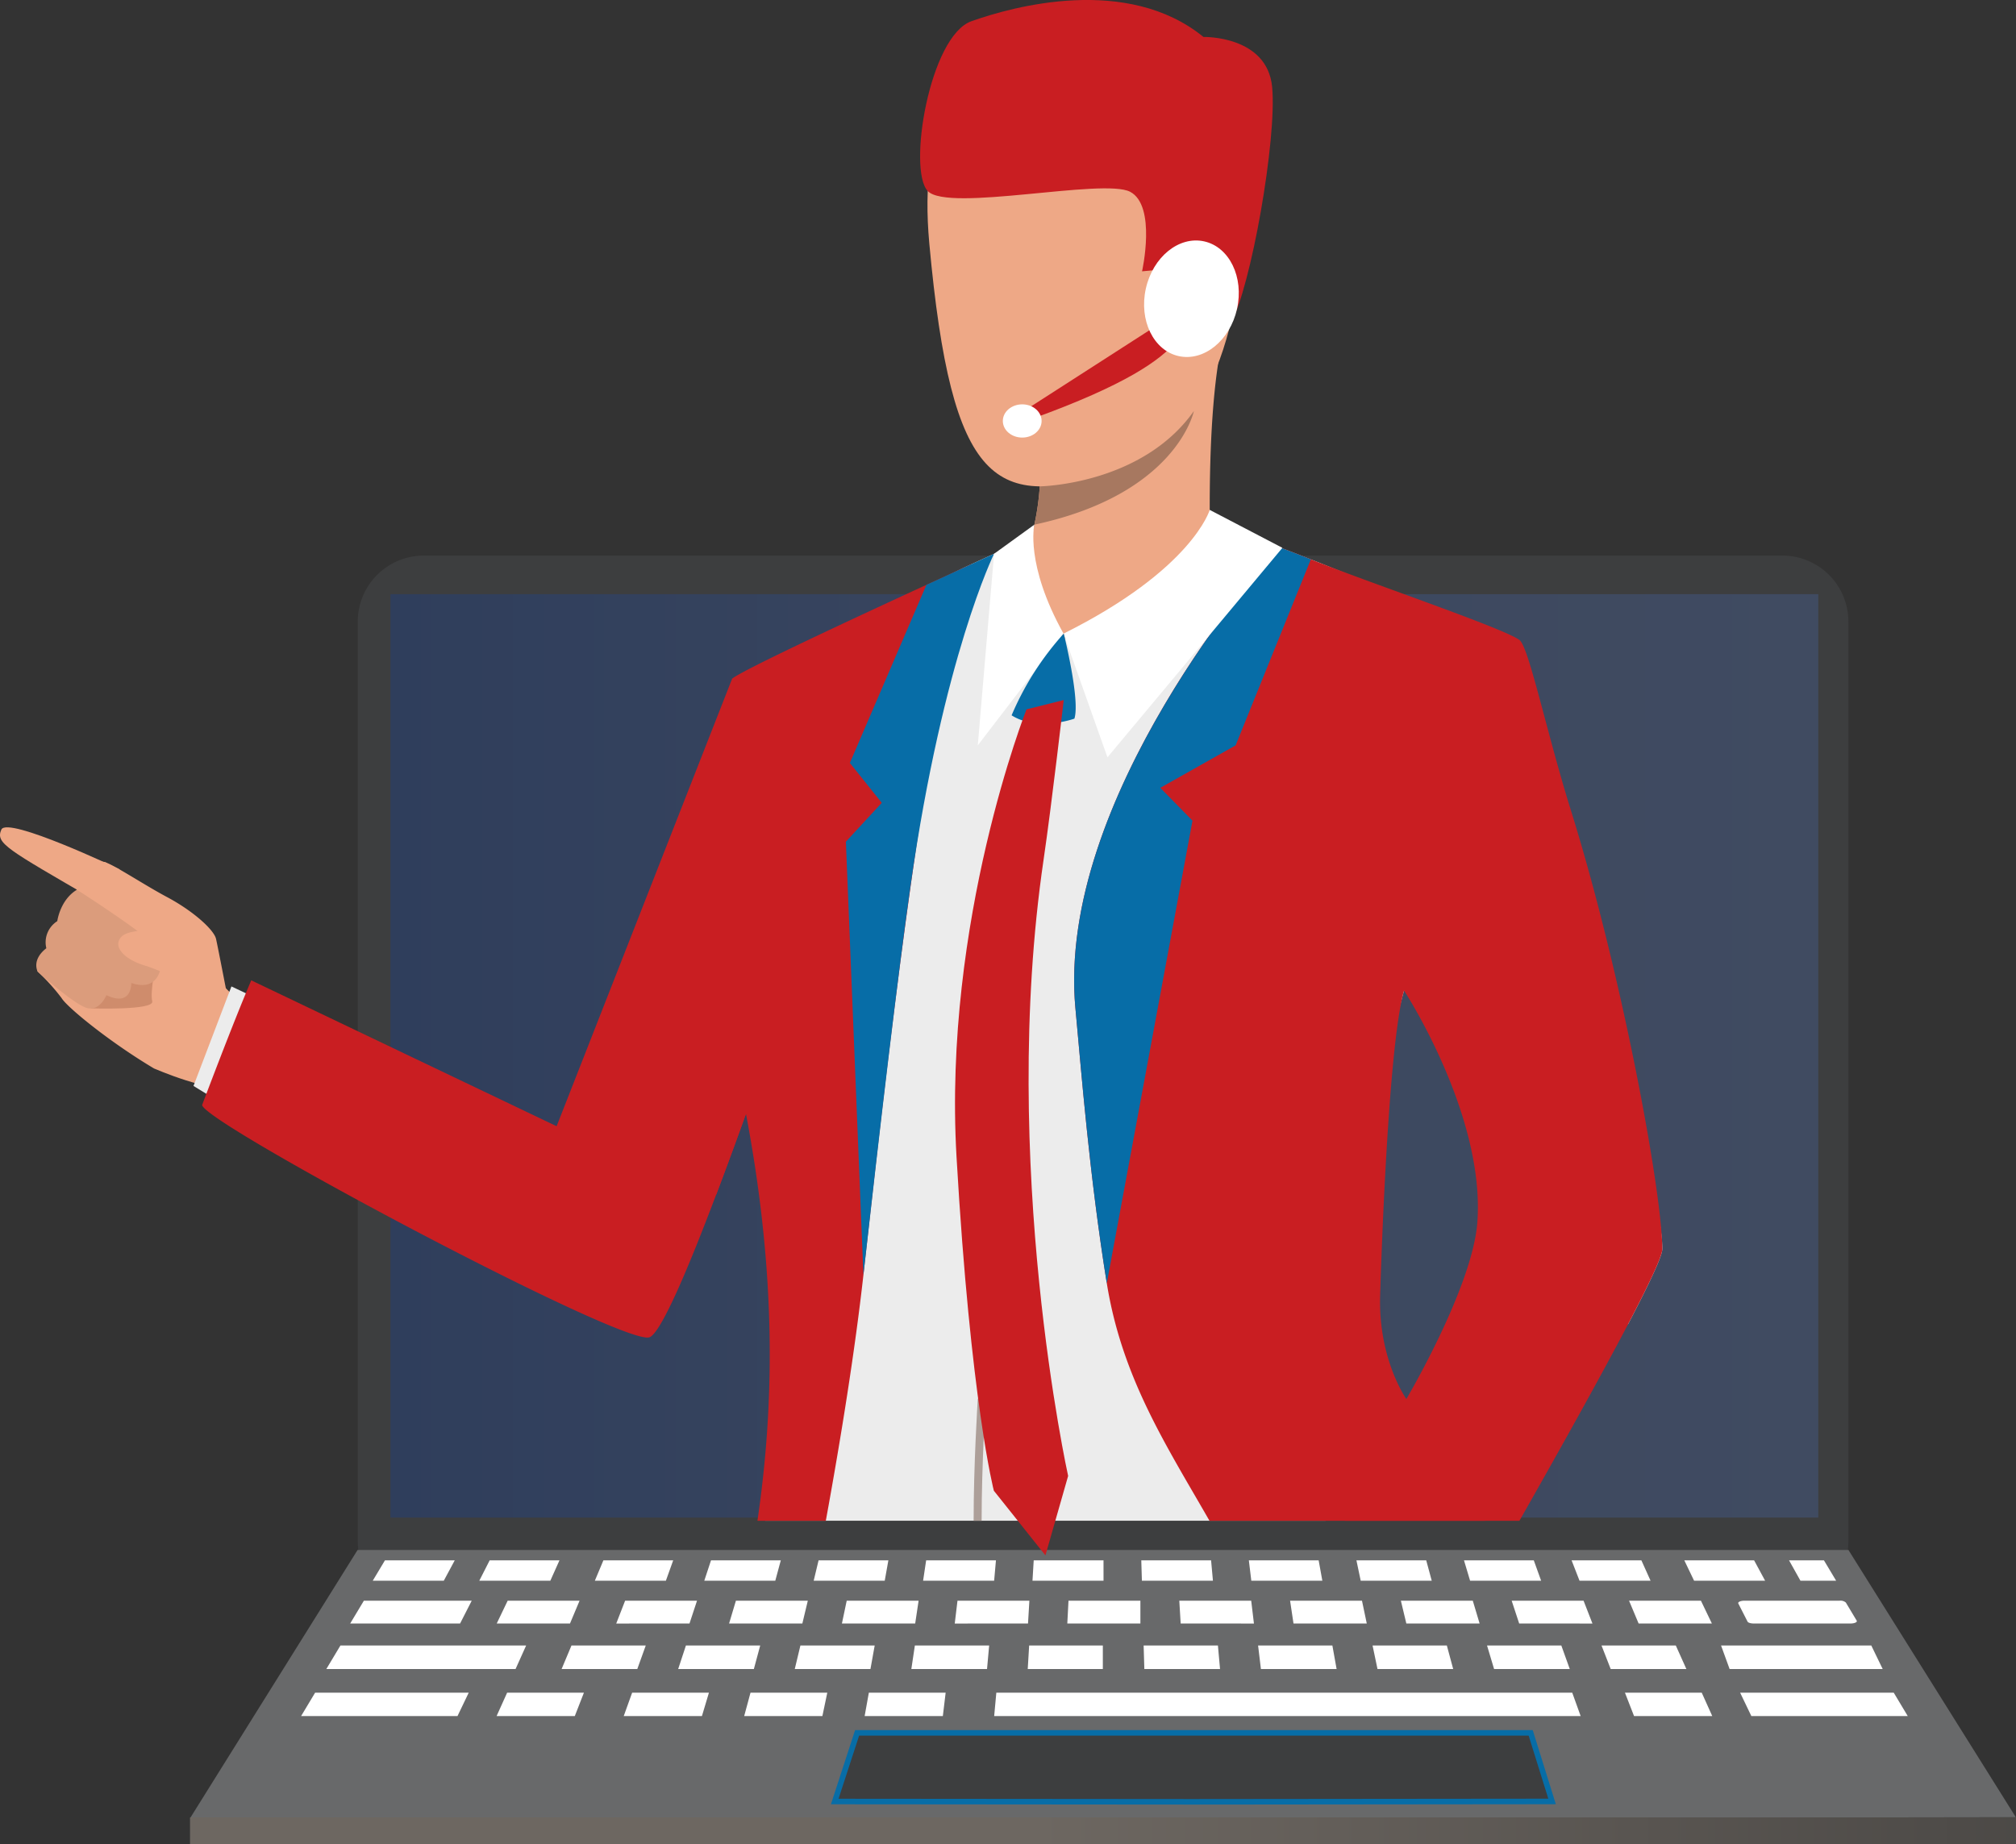 <svg xmlns="http://www.w3.org/2000/svg" xmlns:xlink="http://www.w3.org/1999/xlink" width="363.919" height="332.941" viewBox="0 0 363.919 332.941">
  <rect x="0" y="0" width="363.919" height="332.941" fill="#333333" stroke="none"/>
  <defs>
    <linearGradient id="linear-gradient" x1="1" y1="0.5" x2="0" y2="0.5" gradientUnits="objectBoundingBox">
      <stop offset="0" stop-color="#404b61"/>
      <stop offset="0.486" stop-color="#3b475f"/>
      <stop offset="1" stop-color="#2f3e5c"/>
    </linearGradient>
    <linearGradient id="linear-gradient-2" x1="1.463" y1="0.5" x2="0.463" y2="0.5" gradientUnits="objectBoundingBox">
      <stop offset="0" stop-color="#303030"/>
      <stop offset="1" stop-color="#6d6761"/>
    </linearGradient>
  </defs>
  <g id="Group_5470" data-name="Group 5470" transform="translate(-6951 16298)">
    <g id="Group_1100" data-name="Group 1100" transform="translate(6951 -16298)">
      <g id="Group_1067" data-name="Group 1067" transform="translate(64.58 100.305)">
        <path id="Rectangle_650" data-name="Rectangle 650" d="M11.923,0H257.16a11.924,11.924,0,0,1,11.924,11.924V177.9a11.924,11.924,0,0,1-11.924,11.924H11.923A11.923,11.923,0,0,1,0,177.9V11.923A11.923,11.923,0,0,1,11.923,0Z" transform="translate(0 0)" fill="#3d3e3f"/>
      </g>
      <g id="Group_1068" data-name="Group 1068" transform="translate(70.489 107.269)">
        <rect id="Rectangle_651" data-name="Rectangle 651" width="257.74" height="166.711" transform="translate(0 0)" fill="url(#linear-gradient)"/>
      </g>
      <g id="Group_1069" data-name="Group 1069" transform="translate(45.302 279.829)">
        <path id="Path_4171" data-name="Path 4171" d="M670.538,1560.779H939.661l30.214,48.246-165.238.249-164.254-.207Z" transform="translate(-651.291 -1560.779)" fill="#68696a"/>
        <path id="Path_4172" data-name="Path 4172" d="M715.543,1609.04H698.374c-.718,0-1.259.244-1.125.507l1.663,3.265c.1.2.575.347,1.125.347H717.5c.733,0,1.277-.254,1.117-.52l-1.956-3.264A1.466,1.466,0,0,0,715.543,1609.04Z" transform="translate(-428.758 -1599.882)" fill="#fff"/>
        <path id="Path_4173" data-name="Path 4173" d="M778,1609.04H765.024l1.727,4.118h13.226Z" transform="translate(-516.258 -1599.882)" fill="#fff"/>
        <path id="Path_4174" data-name="Path 4174" d="M829.395,1609.04H816.416l1.357,4.118,13.227.006Z" transform="translate(-588.839 -1599.882)" fill="#fff"/>
        <path id="Path_4175" data-name="Path 4175" d="M880.8,1609.04H867.818l.987,4.118h13.226Z" transform="translate(-660.242 -1599.882)" fill="#fff"/>
        <path id="Path_4176" data-name="Path 4176" d="M932.193,1609.04H919.215l.617,4.118h13.226Z" transform="translate(-731.637 -1599.882)" fill="#fff"/>
        <path id="Path_4177" data-name="Path 4177" d="M983.589,1609.04H970.61l.247,4.118,13.226.006Z" transform="translate(-803.03 -1599.882)" fill="#fff"/>
        <path id="Path_4178" data-name="Path 4178" d="M1327.539,1609.04h19.468l-2.1,4.118h-19.839Z" transform="translate(-1307.156 -1599.882)" fill="#fff"/>
        <path id="Path_4179" data-name="Path 4179" d="M1276.605,1609.04h12.979l-1.728,4.118h-13.226Z" transform="translate(-1230.265 -1599.882)" fill="#fff"/>
        <path id="Path_4180" data-name="Path 4180" d="M1225.8,1609.04h12.979l-1.358,4.118-13.227.006Z" transform="translate(-1158.258 -1599.882)" fill="#fff"/>
        <path id="Path_4181" data-name="Path 4181" d="M1174.99,1609.04h12.979l-.986,4.118h-13.226Z" transform="translate(-1087.448 -1599.882)" fill="#fff"/>
        <path id="Path_4182" data-name="Path 4182" d="M1124.182,1609.04h12.979l-.617,4.118h-13.226Z" transform="translate(-1016.64 -1599.882)" fill="#fff"/>
        <path id="Path_4183" data-name="Path 4183" d="M1073.373,1609.04h12.979l-.247,4.118-13.226.006Z" transform="translate(-945.834 -1599.882)" fill="#fff"/>
        <path id="Path_4184" data-name="Path 4184" d="M1035.523,1609.04h-12.979l-.215,4.118h13.194Z" transform="translate(-874.966 -1599.882)" fill="#fff"/>
        <path id="Path_4185" data-name="Path 4185" d="M712.255,1651.635h-27.12l1.544,4.248h27.635Z" transform="translate(-419.76 -1634.386)" fill="#fff"/>
        <path id="Path_4186" data-name="Path 4186" d="M1302.171,1651.635h33.524l-1.909,4.248h-34.16Z" transform="translate(-1286.022 -1634.386)" fill="#fff"/>
        <path id="Path_4187" data-name="Path 4187" d="M1249.3,1651.635h13.409l-1.527,4.248h-13.664Z" transform="translate(-1191.443 -1634.386)" fill="#fff"/>
        <path id="Path_4188" data-name="Path 4188" d="M1196.8,1651.635h13.409l-1.146,4.248H1195.4Z" transform="translate(-1118.282 -1634.386)" fill="#fff"/>
        <path id="Path_4189" data-name="Path 4189" d="M1144.31,1651.635h13.409l-.764,4.248h-13.664Z" transform="translate(-1045.126 -1634.386)" fill="#fff"/>
        <path id="Path_4190" data-name="Path 4190" d="M1091.815,1651.635h13.409l-.382,4.248h-13.664Z" transform="translate(-971.969 -1634.386)" fill="#fff"/>
        <path id="Path_4191" data-name="Path 4191" d="M701.15,1696.517H673.423l2.023,4.22h28.232Z" transform="translate(-404.603 -1670.75)" fill="#fff"/>
        <path id="Path_4192" data-name="Path 4192" d="M778.716,1696.517H764.853l1.644,4.22h14.116Z" transform="translate(-516.828 -1670.75)" fill="#fff"/>
        <path id="Path_4193" data-name="Path 4193" d="M924.063,1696.517H820.1l-.387,4.22H925.581Z" transform="translate(-685.55 -1670.75)" fill="#fff"/>
        <path id="Path_4194" data-name="Path 4194" d="M1125.6,1696.517h-13.863l-.759,4.22h14.116Z" transform="translate(-1000.198 -1670.75)" fill="#fff"/>
        <path id="Path_4195" data-name="Path 4195" d="M1179.852,1696.517h-13.863l-1.138,4.22h14.116Z" transform="translate(-1075.816 -1670.75)" fill="#fff"/>
        <path id="Path_4196" data-name="Path 4196" d="M1234.106,1696.517h-13.863l-1.517,4.22h14.116Z" transform="translate(-1151.435 -1670.75)" fill="#fff"/>
        <path id="Path_4197" data-name="Path 4197" d="M1288.362,1696.517H1274.5l-1.9,4.22h14.116Z" transform="translate(-1228.258 -1670.75)" fill="#fff"/>
        <path id="Path_4198" data-name="Path 4198" d="M1356.732,1696.517h-27.727l-2.529,4.22h28.233Z" transform="translate(-1317.424 -1670.75)" fill="#fff"/>
        <path id="Path_4199" data-name="Path 4199" d="M1039.676,1651.635h13.3v4.248h-13.556Z" transform="translate(-899.199 -1634.386)" fill="#fff"/>
        <path id="Path_4200" data-name="Path 4200" d="M986.041,1651.635h13.41l.382,4.248H986.169Z" transform="translate(-824.899 -1634.386)" fill="#fff"/>
        <path id="Path_4201" data-name="Path 4201" d="M932.939,1651.635h13.409l.764,4.248H933.448Z" transform="translate(-751.136 -1634.386)" fill="#fff"/>
        <path id="Path_4202" data-name="Path 4202" d="M879.839,1651.635h13.409l1.146,4.248H880.729Z" transform="translate(-677.372 -1634.386)" fill="#fff"/>
        <path id="Path_4203" data-name="Path 4203" d="M826.738,1651.635h13.409l1.527,4.248H828.011Z" transform="translate(-603.607 -1634.386)" fill="#fff"/>
        <path id="Path_4204" data-name="Path 4204" d="M773.637,1651.635h13.409l1.909,4.248H775.292Z" transform="translate(-529.839 -1634.386)" fill="#fff"/>
        <path id="Path_4205" data-name="Path 4205" d="M715.412,1575.584l-2.2-3.677h-6.3l2.057,3.677Z" transform="translate(-429.261 -1570.03)" fill="#fff"/>
        <path id="Path_4206" data-name="Path 4206" d="M752.732,1571.907h-12.6l1.763,3.677h12.824Z" transform="translate(-481.388 -1570.03)" fill="#fff"/>
        <path id="Path_4207" data-name="Path 4207" d="M802.568,1571.907h-12.6l1.432,3.677h12.824Z" transform="translate(-551.572 -1570.03)" fill="#fff"/>
        <path id="Path_4208" data-name="Path 4208" d="M852.4,1571.907H839.8l1.1,3.677h12.824Z" transform="translate(-620.828 -1570.03)" fill="#fff"/>
        <path id="Path_4209" data-name="Path 4209" d="M902.239,1571.907h-12.6l.772,3.677h12.823Z" transform="translate(-690.084 -1570.03)" fill="#fff"/>
        <path id="Path_4210" data-name="Path 4210" d="M952.074,1571.907h-12.6l.441,3.677h12.823Z" transform="translate(-759.338 -1570.03)" fill="#fff"/>
        <path id="Path_4211" data-name="Path 4211" d="M1001.91,1571.907h-12.6l.11,3.677h12.824Z" transform="translate(-828.592 -1570.03)" fill="#fff"/>
        <path id="Path_4212" data-name="Path 4212" d="M1051.965,1571.907h-12.6l-.221,3.677h12.824Z" transform="translate(-898.066 -1570.03)" fill="#fff"/>
        <path id="Path_4213" data-name="Path 4213" d="M1101.275,1571.907h-12.6l-.55,3.677h12.823Z" transform="translate(-966.793 -1570.03)" fill="#fff"/>
        <path id="Path_4214" data-name="Path 4214" d="M1150.585,1571.907h-12.6l-.882,3.677h12.824Z" transform="translate(-1035.522 -1570.03)" fill="#fff"/>
        <path id="Path_4215" data-name="Path 4215" d="M1199.895,1571.907h-12.6l-1.212,3.677H1198.9Z" transform="translate(-1104.251 -1570.03)" fill="#fff"/>
        <path id="Path_4216" data-name="Path 4216" d="M1249.2,1571.907h-12.6l-1.542,3.677h12.824Z" transform="translate(-1172.982 -1570.03)" fill="#fff"/>
        <path id="Path_4217" data-name="Path 4217" d="M1298.513,1571.907h-12.6l-1.872,3.677h12.824Z" transform="translate(-1242.825 -1570.03)" fill="#fff"/>
        <path id="Path_4218" data-name="Path 4218" d="M1347.823,1571.907h-12.6l-2.2,3.677h12.824Z" transform="translate(-1311.039 -1570.03)" fill="#fff"/>
        <rect id="Rectangle_653" data-name="Rectangle 653" width="329.617" height="4.83" transform="translate(-11 48.281)" fill="url(#linear-gradient-2)"/>
        <path id="Path_4245" data-name="Path 4245" d="M644.422,1560.779H766.016l3.857,12.38-64.938.064-64.552-.053Z" transform="translate(-535.003 -1527.756)" fill="#3d3e3f" stroke="#076da7" stroke-width="1"/>
      </g>
      <g id="Group_1099" data-name="Group 1099" transform="translate(0 0)">
        <g id="Group_1071" data-name="Group 1071" transform="translate(6.703 155.603)">
          <g id="Group_1070" data-name="Group 1070" transform="translate(0)">
            <path id="Path_4219" data-name="Path 4219" d="M1617.96,832.075s-2.082-10.8-2.451-12.434-4.079-5.013-8.849-7.554c-4.633-2.467-10.738-6.625-11.623-6.337a4.475,4.475,0,0,0-3.243,2.042,9.082,9.082,0,0,0-1.613,4.313s-2.884,1.517-2.869,4.5a4.811,4.811,0,0,0-2.078,4.934s-2.544,1.584-1.922,4.007a36.558,36.558,0,0,1,4.328,4.794c.916,1.562,8.47,7.8,16.636,12.671C1604.275,843.008,1613.546,845,1617.96,832.075Z" transform="translate(-1583.213 -805.736)" fill="#eea886"/>
          </g>
        </g>
        <g id="Group_1073" data-name="Group 1073" transform="translate(27.764 176.923)">
          <g id="Group_1072" data-name="Group 1072" transform="translate(0)">
            <path id="Path_4220" data-name="Path 4220" d="M1569.491,894.851s10.481,4.62,14.724,3.4,2.68-13.447,2.68-13.447L1581,878.9Z" transform="translate(-1569.491 -878.898)" fill="#eea886"/>
          </g>
        </g>
        <g id="Group_1074" data-name="Group 1074" transform="translate(34.923 95.172)">
          <path id="Path_4221" data-name="Path 4221" d="M702.562,681.274l32.793,15.392,28.436,13.349,29.736-78.291.975-2.568c.7-.559,5.482-5.306,11.51-8.167,6.145-2.926,13.558-7.224,20.269-10.9,3.42-1.873,6.658-3.583,9.454-4.871l.429-.195h.006c4.623-2.12,7.7-3.518,7.7-3.518h.013c.111-.013.839-.084,2.009-.188,6.457-.618,26.511-2.5,33.234-2.887.553-.039,1.015-.058,1.372-.065.312-.013.54-.013.676-.007.852.052,4.987,1.5,10.423,3.564.208.078.41.156.625.234.254.1.507.195.767.292.468.182.949.364,1.437.553.969.377,1.97.767,2.985,1.17.345.137.7.273,1.06.417,10.872,4.318,23.331,9.649,26.29,11.776,1.372.989,4.793,6.964,9.169,15.359,1.84,3.537,3.85,7.51,5.943,11.724,9.091,29.138,20.62,73.739,20.978,84.741.006.169.006.338.006.494,0,1.268-2.393,6.34-6.216,13.636-5.586-11.178-9.975-20.36-11.411-23.734-4.708-11.126-28.976-36.622-28.976-36.622a.21.21,0,0,1-.013.059c0,.006-.006.019-.006.026s-.007.02-.007.033c-.013.032-.019.071-.032.1-.013.059-.032.13-.059.215a.949.949,0,0,0-.032.136.613.613,0,0,0-.033.1c-1.32,4.922-9.436,35.693-9.735,50.85-.266,13.493-3.193,36.375-4.246,44.256H798.871c.007-.663.026-1.346.058-2.055,0,0,12.784-63.927-3.791-73.076a7.063,7.063,0,0,1-3.791-5.267c-.527,1.86-1.1,3.85-1.7,5.924-4.805,16.594-11.535,38.527-14.4,39.581-2.191.807-20.951-9.357-39.886-20.19-17.109-9.8-34.353-20.139-39.646-23.422Zm92.421,3.531-.019.039a.554.554,0,0,0-.026.078A.466.466,0,0,0,794.982,684.8Z" transform="translate(-695.708 -598.355)" fill="#ececec"/>
        </g>
        <g id="Group_1075" data-name="Group 1075" transform="translate(167.421 9.582)">
          <path id="Path_4222" data-name="Path 4222" d="M980.176,305.809S946.425,295,950.458,339.03s12.013,48.174,33.584,41.043,22.165-35.063,24.415-48.587S991.12,307.254,980.176,305.809Z" transform="translate(-950.123 -304.636)" fill="#eea886"/>
        </g>
        <g id="Group_1076" data-name="Group 1076" transform="translate(179.753 55.799)">
          <path id="Path_4223" data-name="Path 4223" d="M965.751,514.709s13.822,17.519,39.225,4.956c0,0-2.291-35.519,2.056-52.335s-33.789,23.664-33.789,23.664c.431.277.584,1.931.448,4.254a46.993,46.993,0,0,1-.974,6.913C971.508,507.773,969.213,513.609,965.751,514.709Z" transform="translate(-965.751 -463.24)" fill="#eea886"/>
        </g>
        <g id="Group_1077" data-name="Group 1077" transform="translate(166.089)">
          <path id="Path_4224" data-name="Path 4224" d="M993.067,330.276s.319-13.734-4.631-14.6-6.2,4.565-6.2,4.565l-5.121.5s2.65-11.828-2.145-14.359-32.85,3.734-36.537-.131.342-27.978,7.866-30.66,28.148-8.362,41.9,2.834c0,0,11.518-.291,12.4,9.06S996.772,323.708,993.067,330.276Z" transform="translate(-937.045 -271.754)" fill="#C91E22"/>
        </g>
        <g id="Group_1078" data-name="Group 1078" transform="translate(186.72 74.214)">
          <path id="Path_4225" data-name="Path 4225" d="M985.893,546.939c25.545-5.468,28.743-20.275,28.791-20.506-9.433,13.345-27.816,13.594-27.816,13.594A47.006,47.006,0,0,1,985.893,546.939Z" transform="translate(-985.893 -526.433)" fill="#a77860"/>
        </g>
        <g id="Group_1080" data-name="Group 1080" transform="translate(16.441 173.573)">
          <g id="Group_1079" data-name="Group 1079" transform="translate(0)">
            <path id="Path_4226" data-name="Path 4226" d="M1640.449,867.512s-1.158,5.4-.716,7.081-11.041,1.288-11.041,1.288S1633.847,866.28,1640.449,867.512Z" transform="translate(-1628.692 -867.402)" fill="#cf8c6c"/>
          </g>
        </g>
        <g id="Group_1082" data-name="Group 1082" transform="translate(6.548 155.583)">
          <g id="Group_1081" data-name="Group 1081" transform="translate(0)">
            <path id="Path_4227" data-name="Path 4227" d="M1638.478,806.5s10.525,8.771,9.322,10.641a3.482,3.482,0,0,1-2.78,1.827l2.7,5.576s-.3,4.7-5.331,3c0,0,.175,4.417-4.487,2.2,0,0-1.184,2.966-3.525,2.32s-8.88-6.571-8.88-6.571-1.18-2.083,1.56-4.218a4.527,4.527,0,0,1,1.976-4.891s.494-3.839,3.552-5.674c0,0,.79-4.17,4.752-5.044C1637.334,805.665,1638.037,806.131,1638.478,806.5Z" transform="translate(-1625.241 -805.665)" fill="#db9c7c"/>
          </g>
        </g>
        <g id="Group_1084" data-name="Group 1084" transform="translate(21.345 167.898)">
          <g id="Group_1083" data-name="Group 1083" transform="translate(0)">
            <path id="Path_4228" data-name="Path 4228" d="M1609.732,849.229s-9.173-2.063-14.677-.99c-1.244.242-2.406.7-2.651,1.952s1.253,3.184,5.182,4.281a34.39,34.39,0,0,1,8.5,4.311S1610.458,858.727,1609.732,849.229Z" transform="translate(-1592.379 -847.929)" fill="#eea886"/>
          </g>
        </g>
        <g id="Group_1085" data-name="Group 1085" transform="translate(193.902 98.74)">
          <path id="Path_4229" data-name="Path 4229" d="M711.27,640.4c2.978-5.163,6.074-9.884,8.948-13.974a181.435,181.435,0,0,1,12.342-15.769.5.5,0,0,0,.058-.058c.208.078.409.156.625.234.254.1.507.195.767.293.468.182.949.364,1.437.553.969.377,1.97.767,2.985,1.17.345.137.7.28,1.06.416,11.177,4.383,33.625,12,36.583,14.123.976.7,2.419,5.982,4.3,13.012,1.43,5.332,3.1,11.665,5.007,17.771,9.09,29.131,16.23,67.717,16.491,78.694.006.169.006.338.006.494,0,1.268-2.393,6.34-6.217,13.636-4.871,9.286-12.049,22.173-19.579,35.426H720.14c-7.77-13.571-15.788-25.783-18.538-42.884-.3-1.84-.579-3.661-.846-5.475q-.662-4.536-1.222-8.928c-.137-1.106-.273-2.2-.41-3.284-1.528-12.693-2.445-24-3.18-31.882C694.214,675.534,702.264,655.961,711.27,640.4Zm57.223,92.1c1.417-19.417-13.233-41.805-13.233-41.805s-.006.019-.006.026-.007.019-.007.033a.643.643,0,0,0-.032.1l-.059.215a.985.985,0,0,0-.032.136.614.614,0,0,0-.032.1c-2.933,11.555-4.142,54.2-4.142,54.2-.429,11.711,4.727,18.929,4.727,18.929S767.641,744.207,768.493,732.5Z" transform="translate(-695.708 -610.599)" fill="#C91E22"/>
        </g>
        <g id="Group_1086" data-name="Group 1086" transform="translate(36.483 101.842)">
          <path id="Path_4230" data-name="Path 4230" d="M1123.593,718.911c.3,1.7,18.825,12.342,38.086,22.486,19.774,10.411,40.316,20.3,42.677,19.43,1.046-.384,2.828-3.57,4.961-8.285s4.61-10.956,7.062-17.433c1.834-4.825,3.648-9.78,5.293-14.331a1.935,1.935,0,0,1,.1-.273c5.41,28.553,5.222,52,2.068,73.459h12.342c2.8-15.346,5.267-30.79,6.788-44.373v-.013c2.478-22.141,7.459-68.348,13.48-101.635a245.171,245.171,0,0,1,6.047-26.7l-.435.2c-8.252,3.791-40.094,18.35-42.786,20.476l-2.361,6.021-29.326,74.786-25.906-12.374-29.216-13.961C1129.192,704,1123.593,718.911,1123.593,718.911Z" transform="translate(-1123.593 -621.243)" fill="#C91E22"/>
        </g>
        <g id="Group_1087" data-name="Group 1087" transform="translate(193.902 98.736)">
          <path id="Path_4231" data-name="Path 4231" d="M942.582,646.413l-13.6,7.669,5.809,5.925-15.47,83.522c-3.153-19.577-4.589-38.169-5.656-49.569-3.557-37.946,34.317-80.752,36.673-83.374,1.819.69,3.785,1.452,5.815,2.255Z" transform="translate(-913.432 -610.585)" fill="#076da7"/>
        </g>
        <g id="Group_1088" data-name="Group 1088" transform="translate(152.694 99.984)">
          <path id="Path_4232" data-name="Path 4232" d="M1136.41,614.869s-9.146,18.454-15.068,59.871c-2.269,15.911-5.456,42.991-8.517,70.324l-3.165-78.22,6.477-7.018-5.757-7.2,13.817-32.151c3.365-1.557,5.039-2.323,7.719-3.553Z" transform="translate(-1109.66 -614.869)" fill="#076da7"/>
        </g>
        <g id="Group_1089" data-name="Group 1089" transform="translate(191.982 92.057)">
          <path id="Path_4233" data-name="Path 4233" d="M970.555,594.511l-13.118-6.847S954.325,598.4,931.043,610l7.93,22.334Z" transform="translate(-931.043 -587.664)" fill="#fff"/>
        </g>
        <g id="Group_1090" data-name="Group 1090" transform="translate(176.507 94.72)">
          <path id="Path_4234" data-name="Path 4234" d="M1076.848,596.805s-1.726,7.124,5.262,19.669l-15.475,20.174,2.938-34.579Z" transform="translate(-1066.635 -596.805)" fill="#fff"/>
        </g>
        <g id="Group_1091" data-name="Group 1091" transform="translate(182.609 114.389)">
          <path id="Path_4235" data-name="Path 4235" d="M1068.514,664.3s3,12,1.92,15.356c0,0-6.6,2.4-11.335-.6A52.694,52.694,0,0,1,1068.514,664.3Z" transform="translate(-1059.099 -664.302)" fill="#076da7"/>
        </g>
        <g id="Group_1093" data-name="Group 1093" transform="translate(175.755 252.499)">
          <g id="Group_1092" data-name="Group 1092" transform="translate(0)">
            <path id="Path_4236" data-name="Path 4236" d="M1114.8,1160.316h1.443c0-10.177.735-21.8.748-21.972l-1.437-.091C1115.509,1138.968,1114.793,1150.276,1114.8,1160.316Z" transform="translate(-1114.8 -1138.253)" fill="#ad9f99"/>
          </g>
        </g>
        <g id="Group_1094" data-name="Group 1094" transform="translate(172.396 126.386)">
          <path id="Path_4237" data-name="Path 4237" d="M1076.662,707.152s-15.1,38.122-12.633,80.79c2.553,44.24,6.74,60.281,6.74,60.281l9.308,11.673,4.1-14.347s-12.49-56.4-4.427-111.286c1.461-9.945,3.631-28.79,3.631-28.79Z" transform="translate(-1063.758 -705.473)" fill="#C91E22"/>
        </g>
        <g id="Group_1095" data-name="Group 1095" transform="translate(128.815 156.336)">
          <path id="Path_4238" data-name="Path 4238" d="M1250.223,867.623c1.829-4.825,3.647-9.78,5.287-14.333.031-.094.062-.183.1-.272v-.006s-.078-9.094.43-19.331c.472-9.7,1.467-20.416,3.53-25.431-.272.462-9.031,15.5-9.754,43.751A153.64,153.64,0,0,0,1250.223,867.623Z" transform="translate(-1249.766 -808.25)" fill="#C91E22"/>
        </g>
        <g id="Group_1096" data-name="Group 1096" transform="translate(242.777 252.584)">
          <path id="Path_4239" data-name="Path 4239" d="M816.678,1138.543l-11.094,21.979h25.276C829.092,1152.725,825.164,1141.911,816.678,1138.543Z" transform="translate(-805.585 -1138.543)" fill="#C91E22"/>
        </g>
        <g id="Group_1097" data-name="Group 1097" transform="translate(13.839 155.594)">
          <path id="Path_4240" data-name="Path 4240" d="M1622.04,810.736s12.522,8.064,13.172,9.424,3.638-3.192,3-4.315-9.863-9.421-10.957-10.025S1621.449,806.953,1622.04,810.736Z" transform="translate(-1621.989 -805.703)" fill="#eea886"/>
        </g>
        <g id="Group_1098" data-name="Group 1098" transform="translate(0 149.365)">
          <path id="Path_4241" data-name="Path 4241" d="M1659.223,791.873s-20.189-9.618-21.264-7.134.877,3.43,17.048,12.826C1670.728,806.7,1659.223,791.873,1659.223,791.873Z" transform="translate(-1637.716 -784.329)" fill="#eea886"/>
        </g>
      </g>
    </g>
    <g id="Group_1101" data-name="Group 1101" transform="translate(7132.207 -16254.581)">
      <path id="Path_4243" data-name="Path 4243" d="M985.038,459.989c.223,1.53.364,2.158.364,2.158,33.476-12.086,25.6-17.992,31.488-22.646" transform="translate(-980.218 -429.983)" fill="#C91E22"/>
      <path id="Path_4242" data-name="Path 4242" d="M964.413,415.524c-1.274,5.718,1.379,11.174,5.924,12.186s9.263-2.8,10.537-8.52S979.5,408.016,974.949,407,965.686,409.806,964.413,415.524Z" transform="translate(-938.778 -406.841)" fill="#fff"/>
      <path id="Path_4244" data-name="Path 4244" d="M1021.075,442.565c-.1.163-10.147,16.3-29.622,19.6" transform="translate(-986.633 -432.155)" fill="none"/>
      <ellipse id="Ellipse_87" data-name="Ellipse 87" cx="3.5" cy="3" rx="3.5" ry="3" transform="translate(-0.18 29.581)" fill="#fff"/>
    </g>
  </g>
</svg>
